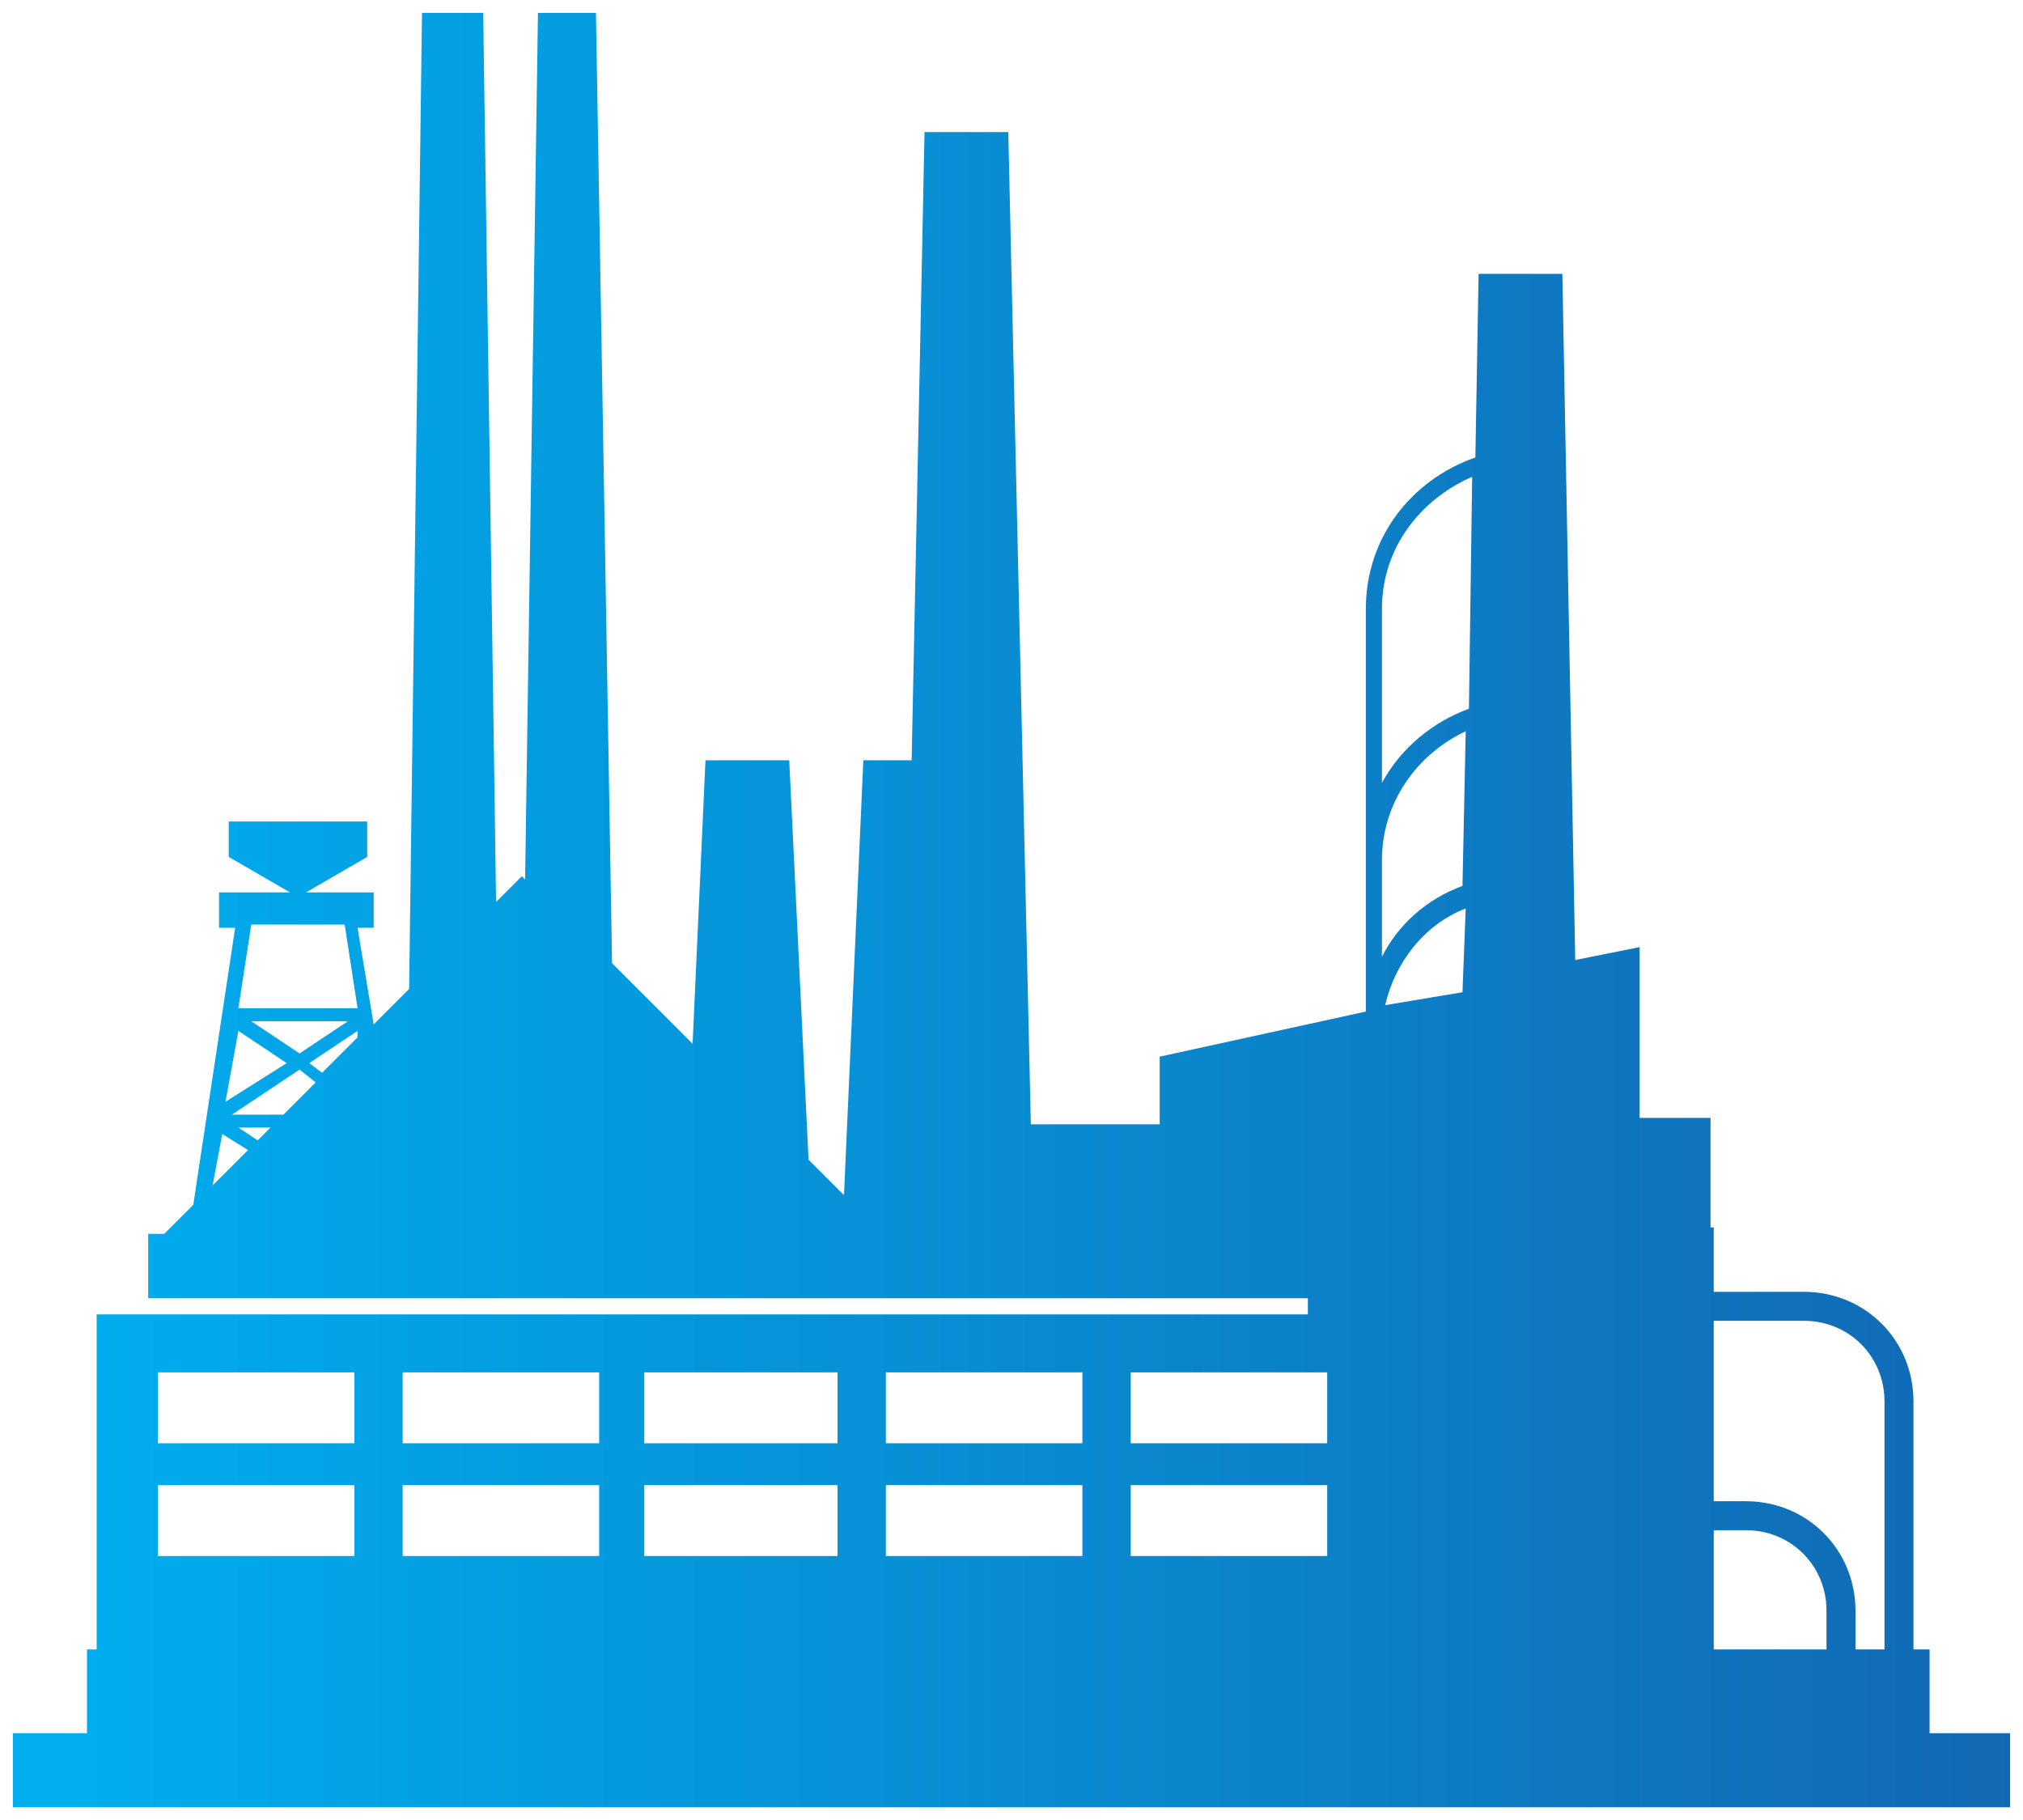 <?xml version="1.0" encoding="utf-8"?>
<!-- Generator: Adobe Illustrator 26.3.1, SVG Export Plug-In . SVG Version: 6.00 Build 0)  -->
<svg version="1.1" id="Layer_1" xmlns="http://www.w3.org/2000/svg" xmlns:xlink="http://www.w3.org/1999/xlink" x="0px" y="0px"
	 viewBox="0 0 62.8 56.5" style="enable-background:new 0 0 62.8 56.5;" xml:space="preserve">
<style type="text/css">
	
		.st0{clip-path:url(#SVGID_00000113350300425713275410000003535435467453457546_);fill:url(#SVGID_00000075858618515865084850000017326585599848262281_);}
</style>
<g>
	<defs>
		<path id="SVGID_1_" d="M53.2,47.5h1c1.4,0,2.5,1.1,2.5,2.5v1.2h-3.5V47.5z M4.9,46.1H11v2.2H4.9V46.1z M12.5,46.1h6.1v2.2h-6.1
			V46.1z M20,46.1H26v2.2H20V46.1z M27.5,46.1h6.1v2.2h-6.1V46.1z M35.1,46.1h6.1v2.2h-6.1V46.1z M4.9,42.6H11v2.2H4.9V42.6z
			 M12.5,42.6h6.1v2.2h-6.1V42.6z M20,42.6H26v2.2H20V42.6z M27.5,42.6h6.1v2.2h-6.1V42.6z M35.1,42.6h6.1v2.2h-6.1V42.6z M53.2,41
			H56c1.4,0,2.5,1.1,2.5,2.5v7.7h-0.9V50c0-1.9-1.5-3.4-3.4-3.4h-1V41z M6.9,35.2l0.8,0.5l-1.1,1.1L6.9,35.2z M7.4,35h1L8,35.4
			L7.4,35z M9.3,33.2l0.5,0.4l-1,1H7.2L9.3,33.2z M9.6,33l1.5-1l0,0.2l-1.1,1.1L9.6,33z M7.4,32l1.5,1L7,34.2L7.4,32z M7.8,31.7h3
			l-1.5,1L7.8,31.7z M7.8,28.7h2.9l0.4,2.6H7.4L7.8,28.7z M45.5,28.2l-0.1,2.6L43,31.2C43.3,29.9,44.2,28.7,45.5,28.2 M42.9,28.5
			v-1.8c0-1.8,1.1-3.3,2.6-4l-0.1,4.8c-1.1,0.4-2,1.2-2.5,2.2V28.5z M42.9,18.9c0-1.9,1.2-3.4,2.8-4.1l-0.1,7.2
			c-1.1,0.4-2.1,1.2-2.7,2.3V18.9z M16.7,0.4l-0.4,26.9l-0.1-0.1L15.4,28L15,0.4h-1.9l-0.4,30.3l-1.1,1.1l-0.5-3h0.5v-1.1H9.5
			l1.9-1.1v-1.1H7.1v1.1l1.9,1.1H6.8v1.1h0.5l-1.3,8.6l-0.9,0.9H4.6v2h36v0.5h-36H3v10.4H2.7v2.6H0.4v2.3h62v-2.3h-2.5v-2.6h-0.5
			v-7.7c0-1.9-1.5-3.4-3.4-3.4h-2.8v-2h-0.1v-3.4h-2.2v-5.3l-2,0.4L48.5,8.5h-2.6l-0.1,5.7c-2,0.7-3.4,2.5-3.4,4.7v7.8v1.8v2.9
			l-6.4,1.4v2.1h-4L31.3,4.1h-2.6l-0.4,19.5h-1.5l-0.6,13.5L25.1,36l-0.6-12.4h-2.6l-0.4,8.8L19,29.9L18.5,0.4H16.7z"/>
	</defs>
	<clipPath id="SVGID_00000183950936535444965500000015964817574273059223_">
		<use xlink:href="#SVGID_1_"  style="overflow:visible;"/>
	</clipPath>
	
		<linearGradient id="SVGID_00000106833019877472779720000015982750180537182100_" gradientUnits="userSpaceOnUse" x1="-351.698" y1="674.011" x2="-349.731" y2="674.011" gradientTransform="matrix(31.492 0 0 -31.492 11076.272 21254.555)">
		<stop  offset="0" style="stop-color:#00AEEF"/>
		<stop  offset="2.000000e-02" style="stop-color:#00AEEF"/>
		<stop  offset="1" style="stop-color:#1268B3"/>
	</linearGradient>
	
		<rect x="0.4" y="0.4" style="clip-path:url(#SVGID_00000183950936535444965500000015964817574273059223_);fill:url(#SVGID_00000106833019877472779720000015982750180537182100_);" width="62" height="55.8"/>
</g>
</svg>
